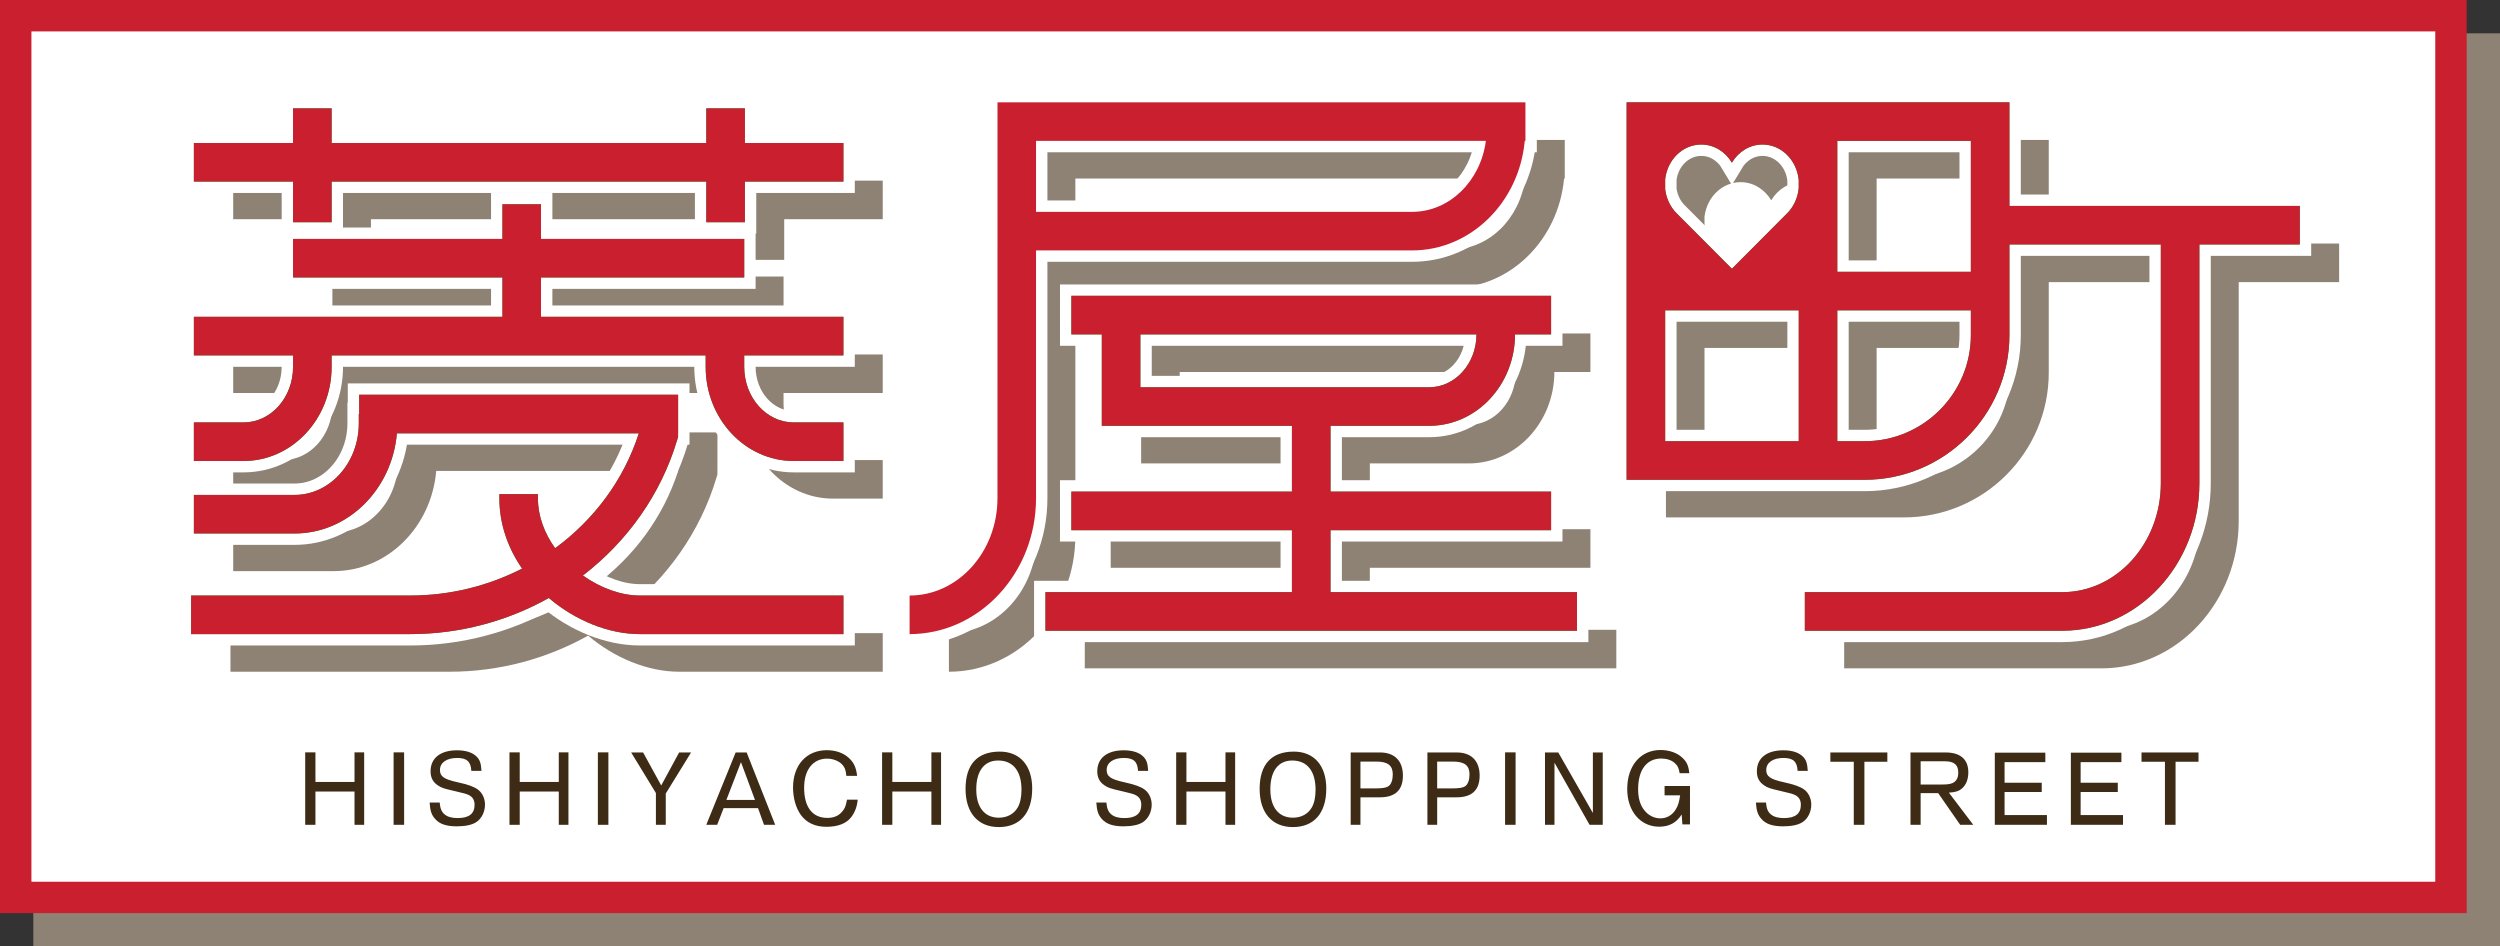 <?xml version="1.0" encoding="UTF-8"?><svg id="_レイヤー_2" xmlns="http://www.w3.org/2000/svg" viewBox="0 0 659.024 249.497"><rect x="0" y="0" width="659.024" height="249.497" fill="#333333" stroke="none"/><defs><style>.cls-1{fill:#fff;}.cls-2{fill:#8e8274;}.cls-3{fill:#c91f2f;}.cls-4{fill:#1ba13a;}.cls-5{fill:#3e2b15;}.cls-6{fill:none;stroke:#fff;stroke-width:6px;}.cls-7{isolation:isolate;}</style></defs><g id="_レイヤー_3"><g><rect class="cls-2" x="8.784" y="8.784" width="650.24" height="240.713"/><g><rect class="cls-1" x="4.141" y="4.141" width="641.957" height="232.43"/><path class="cls-3" d="m641.958,8.283v224.148H8.283V8.283h633.675m8.283-8.283H0v240.713h650.24V0h0Z"/></g><g><polygon class="cls-2" points="206.722 38.481 196.555 38.481 196.555 47.617 97.785 47.617 97.785 38.481 87.618 38.481 87.618 47.617 61.473 47.617 61.473 57.785 87.618 57.785 87.618 68.501 97.785 68.501 97.785 57.785 196.555 57.785 196.555 68.501 206.722 68.501 206.722 57.785 232.698 57.785 232.698 47.617 206.722 47.617 206.722 38.481"/><path class="cls-2" d="m152.98,83.065h53.573v-10.167h-53.573v-9.137h-10.167v9.137h-55.194v10.167h55.194v10.372H61.473v10.167h26.145v3.039c0,8.067-5.85,14.631-13.04,14.631h-13.105v10.167h13.105c12.796,0,23.207-11.125,23.207-24.799v-3.039h98.6v3.039c0,13.674,10.411,24.799,23.207,24.799h13.105v-10.167h-13.105c-7.19,0-13.04-6.564-13.04-14.631v-3.039h26.145v-10.167h-79.718v-10.372Z"/><path class="cls-2" d="m164.017,161.63c11.678-8.969,20.583-21.345,24.884-35.826l.214-.72-.004-.94h.012v-10.167h-84.075v5.084h-.102v2.448c0,10.409-7.601,18.877-16.943,18.877h-26.529v10.167h26.529c14.118,0,25.737-11.625,26.986-26.409h63.775c-3.957,12.313-11.83,22.785-22.058,30.286-2.787-3.88-4.536-8.395-4.536-13.144v-1.106h-10.167v1.106c0,6.841,2.296,13.157,5.994,18.522-8.891,4.549-18.96,7.099-29.463,7.099h-57.785v10.167h57.785c13.103,0,25.629-3.438,36.502-9.519,6.978,5.937,15.795,9.519,23.981,9.519h53.682v-10.167h-53.682c-4.95,0-10.348-1.986-14.998-5.277Z"/><path class="cls-2" d="m382.614,75.931c15.464,0,28.216-12.69,29.691-28.872h.183v-10.167h-139.17l-.011,104.374c0,14.138-10.39,25.641-23.162,25.641v10.167c18.378,0,33.329-16.064,33.329-35.809v-65.334h99.139Zm0-10.167h-99.139v-18.705h118.581c-1.377,10.559-9.558,18.705-19.441,18.705Z"/><path class="cls-2" d="m361.104,149.677h58.146v-10.167h-58.146v-17.345h26.038c12.45,0,22.58-10.806,22.605-24.098h9.503v-10.167h-126.459v10.167h8.023v24.098h50.121v17.345h-58.145v10.167h58.145v16.341h-64.975v10.167h140.12v-10.167h-64.977v-16.341Zm-50.121-51.61h88.597c-.023,7.685-5.592,13.931-12.438,13.931h-76.16v-13.931Z"/><path class="cls-2" d="m616.62,64.202h-76.548v-27.311h-100.915v99.502h62.748c21.045,0,38.167-17.121,38.167-38.167v-23.857h39.908v62.938c0,15.831-11.655,28.71-25.983,28.71h-67.86v10.167h67.86c19.933,0,36.15-17.44,36.15-38.877v-62.938h26.472v-10.167Zm-86.715,17.357h-35.207v-34.5h35.207v34.5Zm-71.066-33.541c3.385,0,6.362,1.906,8.071,4.786,1.709-2.88,4.685-4.786,8.071-4.786,4.974,0,9.063,4.115,9.55,9.386v2.056c-.231,2.641-1.361,4.997-3.06,6.694l-.003-.004-14.558,14.614-14.558-14.614-.003.004c-1.628-1.626-2.73-3.857-3.024-6.363v-2.654c.599-5.141,4.626-9.119,9.514-9.119Zm-9.514,43.708h35.206v34.499h-35.206v-34.499Zm52.58,34.499h-7.207v-34.499h35.207v6.5c0,15.439-12.56,27.999-28,27.999Z"/></g><g id="MARUYACHO_SHOPPING_STREET" class="cls-7"><g class="cls-7"><path class="cls-5" d="m80.455,198.331h2.699v7.799h10.297v-7.799h2.549v19.096h-2.549v-8.772h-10.297v8.772h-2.699v-19.096Z"/><path class="cls-5" d="m103.755,198.331h2.774v19.096h-2.774v-19.096Z"/><path class="cls-5" d="m115.904,211.553c.15,1.6.475,2.425,1.3,3.125.75.649,1.924.975,3.424.975,3,0,4.474-1.149,4.474-3.499,0-1.2-.475-2.024-1.425-2.524-.675-.351-1.325-.525-3.824-1.1-2.95-.675-3.474-.851-4.474-1.525-1.275-.874-1.875-2.024-1.875-3.698,0-3.475,2.599-5.524,6.998-5.524,2.325,0,4.149.601,5.224,1.75.8.85,1.075,1.725,1.2,3.674h-2.674c-.15-2.475-1.175-3.399-3.75-3.399-2.774,0-4.524,1.225-4.524,3.175,0,1.699,1.075,2.449,4.649,3.224,2.725.601,4.274,1.15,5.324,1.9,1.175.85,1.9,2.374,1.9,3.999,0,1.924-.9,3.724-2.35,4.648-1.1.7-2.849,1.075-5.099,1.075-2.725,0-4.499-.601-5.649-1.9-1-1.1-1.35-2.149-1.5-4.374h2.649Z"/><path class="cls-5" d="m134.304,198.331h2.699v7.799h10.297v-7.799h2.549v19.096h-2.549v-8.772h-10.297v8.772h-2.699v-19.096Z"/><path class="cls-5" d="m157.604,198.331h2.774v19.096h-2.774v-19.096Z"/><path class="cls-5" d="m169.528,198.357l4.774,8.698,4.724-8.698h3.149l-6.673,10.822v8.248h-2.599v-8.373l-6.523-10.697h3.149Z"/><path class="cls-5" d="m196.826,198.357l7.523,19.07h-2.949l-1.575-4.398h-9.073l-1.7,4.398h-2.874l7.748-19.07h2.899Zm2.199,12.521l-3.699-9.972-3.849,9.972h7.548Z"/><path class="cls-5" d="m226.099,210.804c-.175,1.85-.725,3.299-1.7,4.599-1.275,1.675-3.524,2.549-6.523,2.549-2.974,0-5.199-1.024-6.723-3.074-1.325-1.799-2.1-4.474-2.1-7.272,0-5.949,3.549-9.848,8.923-9.848,2.324,0,4.374.725,5.798,2.049,1.325,1.225,1.9,2.475,2.175,4.725h-2.85c-.1-1.475-.425-2.325-1.175-3.074-.875-.9-2.399-1.475-3.899-1.475-3.724,0-6.048,2.949-6.048,7.647,0,5.149,2.174,7.974,6.124,7.974,1.5,0,2.674-.425,3.574-1.3.899-.875,1.299-1.725,1.6-3.499h2.824Z"/><path class="cls-5" d="m232.528,198.331h2.699v7.799h10.297v-7.799h2.549v19.096h-2.549v-8.772h-10.297v8.772h-2.699v-19.096Z"/><path class="cls-5" d="m272.099,207.879c0,6.448-3.225,10.147-8.798,10.147-5.499,0-8.773-3.749-8.773-10.072,0-6.448,3.099-9.822,9.023-9.822,5.323,0,8.548,3.674,8.548,9.747Zm-14.747.2c0,4.724,2.2,7.473,5.949,7.473,2.174,0,3.949-.949,4.949-2.648.675-1.125,1.025-2.75,1.025-4.725,0-4.924-2.225-7.698-6.149-7.698-3.674,0-5.773,2.774-5.773,7.599Z"/><path class="cls-5" d="m291.652,211.553c.15,1.6.475,2.425,1.3,3.125.75.649,1.924.975,3.424.975,3,0,4.474-1.149,4.474-3.499,0-1.2-.475-2.024-1.425-2.524-.675-.351-1.325-.525-3.824-1.1-2.95-.675-3.475-.851-4.474-1.525-1.275-.874-1.875-2.024-1.875-3.698,0-3.475,2.599-5.524,6.998-5.524,2.325,0,4.149.601,5.224,1.75.8.85,1.075,1.725,1.2,3.674h-2.674c-.15-2.475-1.175-3.399-3.75-3.399-2.774,0-4.523,1.225-4.523,3.175,0,1.699,1.075,2.449,4.648,3.224,2.725.601,4.274,1.15,5.324,1.9,1.175.85,1.9,2.374,1.9,3.999,0,1.924-.9,3.724-2.35,4.648-1.1.7-2.849,1.075-5.099,1.075-2.725,0-4.499-.601-5.649-1.9-1-1.1-1.35-2.149-1.5-4.374h2.649Z"/><path class="cls-5" d="m310.052,198.331h2.699v7.799h10.297v-7.799h2.549v19.096h-2.549v-8.772h-10.297v8.772h-2.699v-19.096Z"/><path class="cls-5" d="m349.623,207.879c0,6.448-3.225,10.147-8.798,10.147-5.499,0-8.773-3.749-8.773-10.072,0-6.448,3.1-9.822,9.023-9.822,5.323,0,8.548,3.674,8.548,9.747Zm-14.747.2c0,4.724,2.2,7.473,5.949,7.473,2.174,0,3.948-.949,4.948-2.648.675-1.125,1.024-2.75,1.024-4.725,0-4.924-2.224-7.698-6.148-7.698-3.674,0-5.773,2.774-5.773,7.599Z"/><path class="cls-5" d="m356.052,198.357h7.772c3.8,0,5.999,2.225,5.999,6.099,0,3.799-2.024,5.724-6.049,5.724h-5.148v7.248h-2.574v-19.07Zm6.423,9.473c2,0,2.999-.175,3.6-.625.675-.5,1.074-1.649,1.074-3.049,0-2.375-1.3-3.399-4.349-3.399h-4.174v7.073h3.849Z"/><path class="cls-5" d="m376.277,198.357h7.773c3.799,0,5.998,2.225,5.998,6.099,0,3.799-2.024,5.724-6.049,5.724h-5.148v7.248h-2.574v-19.07Zm6.423,9.473c2,0,3-.175,3.6-.625.675-.5,1.074-1.649,1.074-3.049,0-2.375-1.299-3.399-4.349-3.399h-4.174v7.073h3.849Z"/><path class="cls-5" d="m396.751,198.331h2.774v19.096h-2.774v-19.096Z"/><path class="cls-5" d="m422.497,198.357v19.07h-3.475l-9.247-16.371v16.371h-2.5v-19.07h3.5l9.122,15.946v-15.946h2.6Z"/><path class="cls-5" d="m438.798,207.204h6.698v10.123h-1.999l-.2-2.625c-1.324,2.149-3.274,3.225-5.923,3.225-4.949,0-8.424-4.1-8.424-9.923,0-6.173,3.524-10.297,8.773-10.297,2.299,0,4.424.749,5.799,2.074,1.149,1.074,1.6,2.124,1.799,4.049h-2.549c-.226-1.375-.55-2.05-1.375-2.749-.85-.726-2.074-1.125-3.474-1.125-3.85,0-6.099,2.999-6.099,8.073,0,2.324.524,4.174,1.6,5.523,1.05,1.375,2.624,2.175,4.249,2.175,1.699,0,3.124-.825,4.049-2.325.625-.999.899-1.899,1.175-3.749h-4.1v-2.449Z"/><path class="cls-5" d="m465.525,211.553c.15,1.6.475,2.425,1.3,3.125.75.649,1.925.975,3.424.975,2.999,0,4.474-1.149,4.474-3.499,0-1.2-.475-2.024-1.424-2.524-.675-.351-1.325-.525-3.824-1.1-2.949-.675-3.475-.851-4.474-1.525-1.275-.874-1.875-2.024-1.875-3.698,0-3.475,2.6-5.524,6.998-5.524,2.324,0,4.149.601,5.224,1.75.8.85,1.075,1.725,1.2,3.674h-2.675c-.149-2.475-1.175-3.399-3.749-3.399-2.774,0-4.523,1.225-4.523,3.175,0,1.699,1.074,2.449,4.648,3.224,2.725.601,4.274,1.15,5.324,1.9,1.175.85,1.899,2.374,1.899,3.999,0,1.924-.9,3.724-2.35,4.648-1.1.7-2.85,1.075-5.099,1.075-2.725,0-4.499-.601-5.648-1.9-1-1.1-1.35-2.149-1.5-4.374h2.649Z"/><path class="cls-5" d="m482.501,198.357h15.021v2.449h-6.048v16.621h-2.8v-16.621h-6.173v-2.449Z"/><path class="cls-5" d="m520.17,217.427h-3.449l-5.798-8.348h-4.624v8.348h-2.675v-19.07h9.273c3.874,0,5.974,1.824,5.974,5.224,0,1.8-.575,3.299-1.625,4.224-.85.75-1.725,1.025-3.499,1.15l6.423,8.473Zm-8.048-10.622c1.524,0,2.425-.2,3.024-.625.725-.55,1.075-1.375,1.075-2.5,0-2.074-1.101-2.999-3.524-2.999h-6.398v6.124h5.823Z"/><path class="cls-5" d="m539.171,198.407v2.5h-10.747v5.423h9.797v2.45h-9.797v6.073h11.172v2.574h-13.747v-19.021h13.322Z"/><path class="cls-5" d="m559.221,198.407v2.5h-10.747v5.423h9.797v2.45h-9.797v6.073h11.172v2.574h-13.747v-19.021h13.322Z"/><path class="cls-5" d="m564.525,198.357h15.021v2.449h-6.048v16.621h-2.8v-16.621h-6.173v-2.449Z"/></g></g><g><g><polygon class="cls-6" points="196.355 28.562 186.188 28.562 186.188 37.699 87.419 37.699 87.419 28.562 77.252 28.562 77.252 37.699 51.107 37.699 51.107 47.866 77.252 47.866 77.252 58.582 87.419 58.582 87.419 47.866 186.188 47.866 186.188 58.582 196.355 58.582 196.355 47.866 222.331 47.866 222.331 37.699 196.355 37.699 196.355 28.562"/><path class="cls-6" d="m142.613,73.146h53.573v-10.167h-53.573v-9.137h-10.167v9.137h-55.194v10.167h55.194v10.372H51.107v10.167h26.145v3.039c0,8.067-5.85,14.631-13.04,14.631h-13.105v10.167h13.105c12.796,0,23.207-11.125,23.207-24.799v-3.039h98.6v3.039c0,13.674,10.411,24.799,23.207,24.799h13.105v-10.167h-13.105c-7.19,0-13.04-6.564-13.04-14.631v-3.039h26.145v-10.167h-79.718v-10.372Z"/><path class="cls-6" d="m153.651,151.712c11.678-8.969,20.583-21.345,24.884-35.826l.214-.72-.004-.94h.012v-10.167h-84.075v5.084h-.102v2.448c0,10.409-7.601,18.877-16.943,18.877h-26.529v10.167h26.529c14.118,0,25.737-11.625,26.986-26.409h63.775c-3.957,12.313-11.83,22.785-22.058,30.286-2.787-3.88-4.536-8.395-4.536-13.144v-1.106h-10.167v1.106c0,6.841,2.296,13.157,5.994,18.522-8.891,4.549-18.96,7.099-29.463,7.099h-57.785v10.167h57.785c13.103,0,25.629-3.438,36.502-9.519,6.978,5.937,15.795,9.519,23.981,9.519h53.682v-10.167h-53.682c-4.95,0-10.348-1.986-14.998-5.277Z"/><path class="cls-6" d="m372.248,66.013c15.464,0,28.216-12.69,29.691-28.872h.183v-10.167h-139.17l-.011,104.374c0,14.138-10.39,25.641-23.162,25.641v10.167c18.378,0,33.329-16.064,33.329-35.809v-65.334h99.139Zm0-10.167h-99.139v-18.705h118.581c-1.377,10.559-9.558,18.705-19.441,18.705Z"/><path class="cls-6" d="m350.737,139.758h58.146v-10.167h-58.146v-17.345h26.038c12.45,0,22.58-10.806,22.605-24.098h9.503v-10.167h-126.459v10.167h8.023v24.098h50.121v17.345h-58.145v10.167h58.145v16.341h-64.975v10.167h140.12v-10.167h-64.977v-16.341Zm-50.121-51.61h88.597c-.023,7.685-5.592,13.931-12.438,13.931h-76.16v-13.931Z"/><path class="cls-6" d="m606.253,54.284h-76.548v-27.311h-100.915v99.502h62.748c21.045,0,38.167-17.121,38.167-38.167v-23.857h39.908v62.938c0,15.831-11.655,28.71-25.983,28.71h-67.86v10.167h67.86c19.933,0,36.15-17.44,36.15-38.877v-62.938h26.472v-10.167Zm-86.715,17.357h-35.207v-34.5h35.207v34.5Zm-71.066-33.541c3.385,0,6.362,1.906,8.071,4.786,1.709-2.88,4.685-4.786,8.071-4.786,4.974,0,9.063,4.115,9.55,9.386v2.056c-.231,2.641-1.361,4.997-3.06,6.694l-.003-.004-14.558,14.614-14.558-14.614-.003.004c-1.628-1.626-2.73-3.857-3.024-6.363v-2.654c.599-5.141,4.626-9.119,9.514-9.119Zm-9.514,43.708h35.206v34.499h-35.206v-34.499Zm52.58,34.499h-7.207v-34.499h35.207v6.5c0,15.439-12.56,27.999-28,27.999Z"/></g><g><polygon class="cls-4" points="196.355 28.562 186.188 28.562 186.188 37.699 87.419 37.699 87.419 28.562 77.252 28.562 77.252 37.699 51.107 37.699 51.107 47.866 77.252 47.866 77.252 58.582 87.419 58.582 87.419 47.866 186.188 47.866 186.188 58.582 196.355 58.582 196.355 47.866 222.331 47.866 222.331 37.699 196.355 37.699 196.355 28.562"/><path class="cls-4" d="m142.613,73.146h53.573v-10.167h-53.573v-9.137h-10.167v9.137h-55.194v10.167h55.194v10.372H51.107v10.167h26.145v3.039c0,8.067-5.85,14.631-13.04,14.631h-13.105v10.167h13.105c12.796,0,23.207-11.125,23.207-24.799v-3.039h98.6v3.039c0,13.674,10.411,24.799,23.207,24.799h13.105v-10.167h-13.105c-7.19,0-13.04-6.564-13.04-14.631v-3.039h26.145v-10.167h-79.718v-10.372Z"/><path class="cls-4" d="m153.651,151.712c11.678-8.969,20.583-21.345,24.884-35.826l.214-.72-.004-.94h.012v-10.167h-84.075v5.084h-.102v2.448c0,10.409-7.601,18.877-16.943,18.877h-26.529v10.167h26.529c14.118,0,25.737-11.625,26.986-26.409h63.775c-3.957,12.313-11.83,22.785-22.058,30.286-2.787-3.88-4.536-8.395-4.536-13.144v-1.106h-10.167v1.106c0,6.841,2.296,13.157,5.994,18.522-8.891,4.549-18.96,7.099-29.463,7.099h-57.785v10.167h57.785c13.103,0,25.629-3.438,36.502-9.519,6.978,5.937,15.795,9.519,23.981,9.519h53.682v-10.167h-53.682c-4.95,0-10.348-1.986-14.998-5.277Z"/><path class="cls-4" d="m350.737,139.758h58.146v-10.167h-58.146v-17.345h26.038c12.45,0,22.58-10.806,22.605-24.098h9.503v-10.167h-126.459v10.167h8.023v24.098h50.121v17.345h-58.145v10.167h58.145v16.341h-64.975v10.167h140.12v-10.167h-64.977v-16.341Zm-50.121-51.61h88.597c-.023,7.685-5.592,13.931-12.438,13.931h-76.16v-13.931Z"/><path class="cls-4" d="m606.253,54.284h-76.548v-27.311h-100.915v99.502h62.748c21.045,0,38.167-17.121,38.167-38.167v-23.857h39.908v62.938c0,15.831-11.655,28.71-25.983,28.71h-67.86v10.167h67.86c19.933,0,36.15-17.44,36.15-38.877v-62.938h26.472v-10.167Zm-86.715,17.357h-35.207v-34.5h35.207v34.5Zm-71.066-33.541c3.385,0,6.362,1.906,8.071,4.786,1.709-2.88,4.685-4.786,8.071-4.786,4.974,0,9.063,4.115,9.55,9.386v2.056c-.231,2.641-1.361,4.997-3.06,6.694l-.003-.004-14.558,14.614-14.558-14.614-.003.004c-1.628-1.626-2.73-3.857-3.024-6.363v-2.654c.599-5.141,4.626-9.119,9.514-9.119Zm-9.514,43.708h35.206v34.499h-35.206v-34.499Zm52.58,34.499h-7.207v-34.499h35.207v6.5c0,15.439-12.56,27.999-28,27.999Z"/></g><g><polygon class="cls-3" points="196.355 28.562 186.188 28.562 186.188 37.699 87.419 37.699 87.419 28.562 77.252 28.562 77.252 37.699 51.107 37.699 51.107 47.866 77.252 47.866 77.252 58.582 87.419 58.582 87.419 47.866 186.188 47.866 186.188 58.582 196.355 58.582 196.355 47.866 222.331 47.866 222.331 37.699 196.355 37.699 196.355 28.562"/><path class="cls-3" d="m142.613,73.146h53.573v-10.167h-53.573v-9.137h-10.167v9.137h-55.194v10.167h55.194v10.372H51.107v10.167h26.145v3.039c0,8.067-5.85,14.631-13.04,14.631h-13.105v10.167h13.105c12.796,0,23.207-11.125,23.207-24.799v-3.039h98.6v3.039c0,13.674,10.411,24.799,23.207,24.799h13.105v-10.167h-13.105c-7.19,0-13.04-6.564-13.04-14.631v-3.039h26.145v-10.167h-79.718v-10.372Z"/><path class="cls-3" d="m153.651,151.712c11.678-8.969,20.583-21.345,24.884-35.826l.214-.72-.004-.94h.012v-10.167h-84.075v5.084h-.102v2.448c0,10.409-7.601,18.877-16.943,18.877h-26.529v10.167h26.529c14.118,0,25.737-11.625,26.986-26.409h63.775c-3.957,12.313-11.83,22.785-22.058,30.286-2.787-3.88-4.536-8.395-4.536-13.144v-1.106h-10.167v1.106c0,6.841,2.296,13.157,5.994,18.522-8.891,4.549-18.96,7.099-29.463,7.099h-57.785v10.167h57.785c13.103,0,25.629-3.438,36.502-9.519,6.978,5.937,15.795,9.519,23.981,9.519h53.682v-10.167h-53.682c-4.95,0-10.348-1.986-14.998-5.277Z"/><path class="cls-3" d="m372.248,66.013c15.464,0,28.216-12.69,29.691-28.872h.183v-10.167h-139.17l-.011,104.374c0,14.138-10.39,25.641-23.162,25.641v10.167c18.378,0,33.329-16.064,33.329-35.809v-65.334h99.139Zm0-10.167h-99.139v-18.705h118.581c-1.377,10.559-9.558,18.705-19.441,18.705Z"/><path class="cls-3" d="m350.737,139.758h58.146v-10.167h-58.146v-17.345h26.038c12.45,0,22.58-10.806,22.605-24.098h9.503v-10.167h-126.459v10.167h8.023v24.098h50.121v17.345h-58.145v10.167h58.145v16.341h-64.975v10.167h140.12v-10.167h-64.977v-16.341Zm-50.121-51.61h88.597c-.023,7.685-5.592,13.931-12.438,13.931h-76.16v-13.931Z"/><path class="cls-3" d="m606.253,54.284h-76.548v-27.311h-100.915v99.502h62.748c21.045,0,38.167-17.121,38.167-38.167v-23.857h39.908v62.938c0,15.831-11.655,28.71-25.983,28.71h-67.86v10.167h67.86c19.933,0,36.15-17.44,36.15-38.877v-62.938h26.472v-10.167Zm-86.715,17.357h-35.207v-34.5h35.207v34.5Zm-71.066-33.541c3.385,0,6.362,1.906,8.071,4.786,1.709-2.88,4.685-4.786,8.071-4.786,4.974,0,9.063,4.115,9.55,9.386v2.056c-.231,2.641-1.361,4.997-3.06,6.694l-.003-.004-14.558,14.614-14.558-14.614-.003.004c-1.628-1.626-2.73-3.857-3.024-6.363v-2.654c.599-5.141,4.626-9.119,9.514-9.119Zm-9.514,43.708h35.206v34.499h-35.206v-34.499Zm52.58,34.499h-7.207v-34.499h35.207v6.5c0,15.439-12.56,27.999-28,27.999Z"/></g></g></g></g></svg>